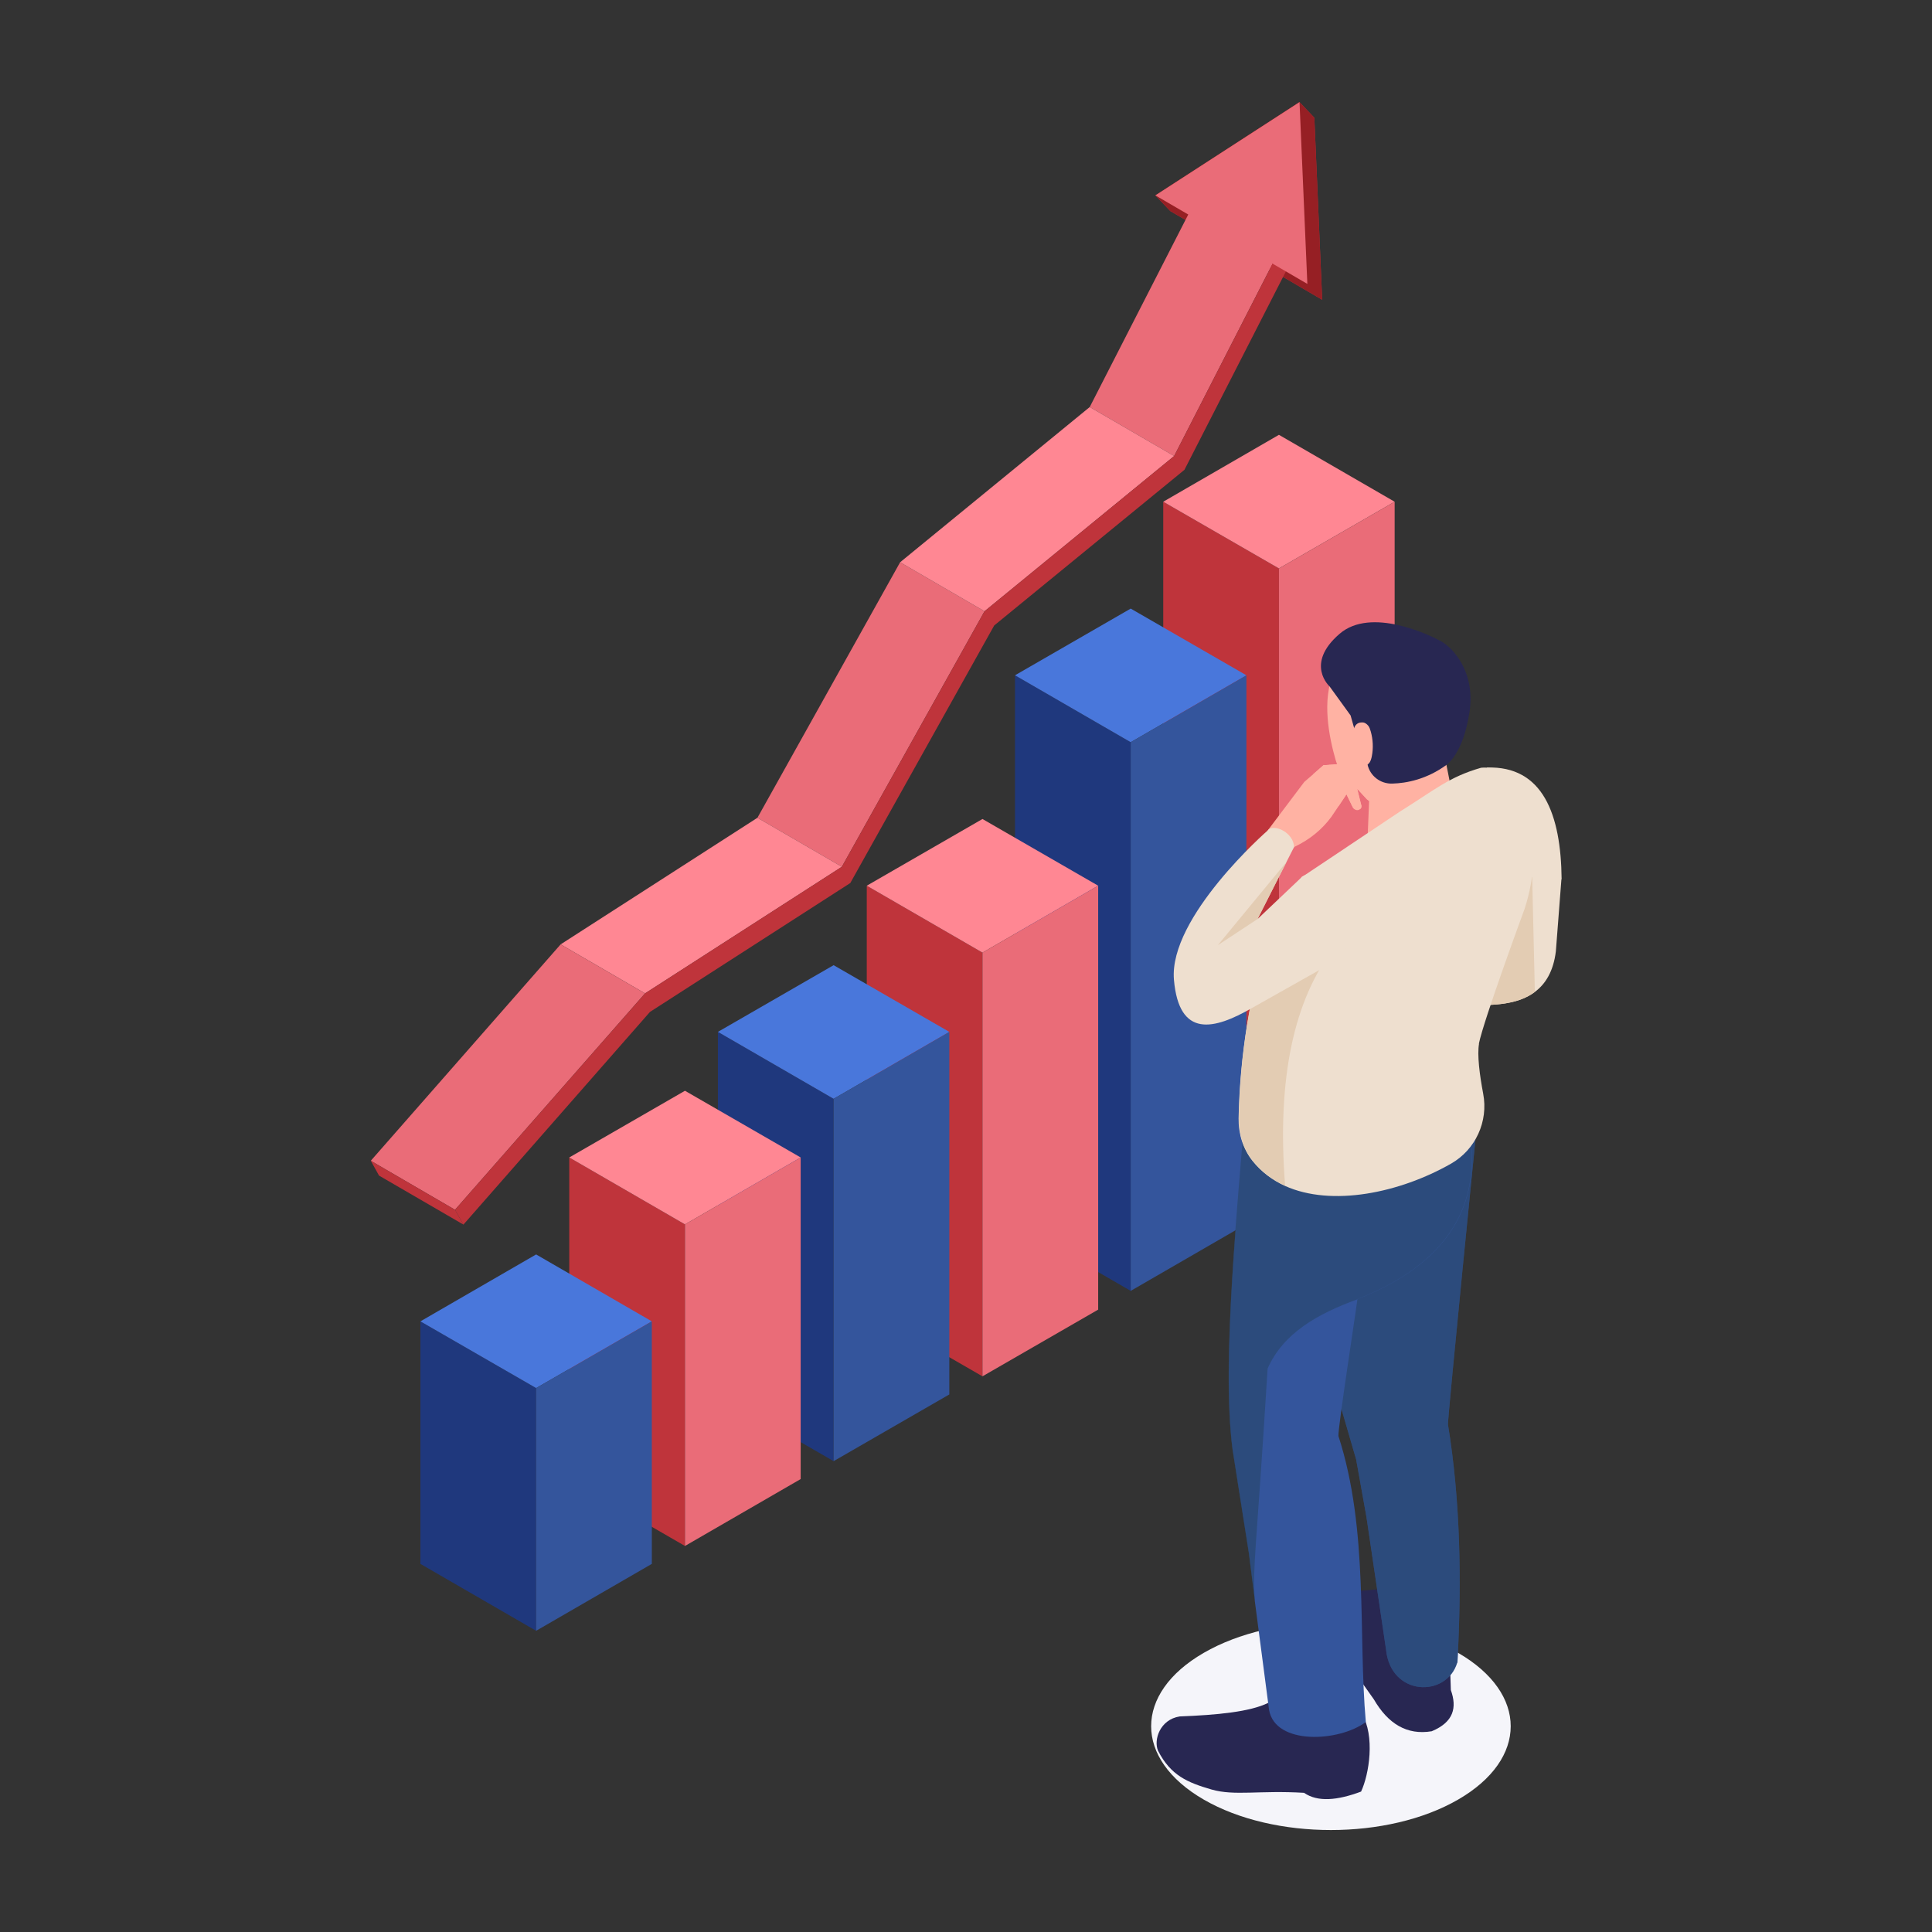 <?xml version="1.0" encoding="UTF-8"?>
<svg xmlns="http://www.w3.org/2000/svg" viewBox="0 0 93.84 93.84">
  <rect x="0" y="0" width="93.84" height="93.84" fill="#333333" stroke="none"/>
  <defs>
    <style>
      .cls-1 {
        fill: none;
      }

      .cls-2 {
        fill: #e3ccb3;
      }

      .cls-2, .cls-3, .cls-4 {
        mix-blend-mode: multiply;
      }

      .cls-3 {
        fill: #f5f5fa;
      }

      .cls-5 {
        fill: #282752;
      }

      .cls-6 {
        isolation: isolate;
      }

      .cls-7 {
        fill: #4977db;
      }

      .cls-8 {
        fill: #eedfcf;
      }

      .cls-9 {
        fill: #1f387d;
      }

      .cls-10 {
        fill: #34559c;
      }

      .cls-11 {
        fill: #34559c;
      }

      .cls-12 {
        fill: #ea6c78;
      }

      .cls-4 {
        fill: #25435c;
        opacity: .5;
      }

      .cls-13 {
        fill: #bf343b;
      }

      .cls-14 {
        fill: #961f24;
      }

      .cls-15 {
        fill: #ff8793;
      }

      .cls-16 {
        fill: #ffb2a3;
      }
    </style>
  </defs>
  <g class="cls-6">
    <g id="_レイヤー_2" data-name="レイヤー 2">
      <g id="_ヘッダー_フッター" data-name="ヘッダー・フッター">
        <g>
          <g>
            <path class="cls-3" d="M70.82,80.28c3.41,1.97,3.41,5.16,0,7.13-3.41,1.97-8.94,1.97-12.35,0-3.41-1.97-3.41-5.16,0-7.13,3.41-1.97,8.94-1.97,12.35,0Z"/>
            <g>
              <g>
                <polygon class="cls-13" points="62.12 27.61 62.12 58.54 56.5 55.29 56.5 24.37 62.12 27.61"/>
                <polygon class="cls-15" points="67.74 24.37 62.12 27.61 56.5 24.37 62.12 21.12 67.74 24.37"/>
                <polygon class="cls-12" points="62.12 27.61 62.12 58.54 67.74 55.29 67.74 24.37 62.12 27.61"/>
              </g>
              <g>
                <polygon class="cls-9" points="54.92 36.05 54.92 62.7 49.3 59.45 49.3 32.8 54.92 36.05"/>
                <polygon class="cls-7" points="60.54 32.8 54.92 36.05 49.3 32.8 54.92 29.56 60.54 32.8"/>
                <polygon class="cls-11" points="54.92 36.05 54.92 62.7 60.54 59.45 60.54 32.8 54.92 36.05"/>
              </g>
              <g>
                <polygon class="cls-13" points="47.72 46.27 47.72 66.85 42.1 63.61 42.1 43.02 47.72 46.27"/>
                <polygon class="cls-15" points="53.34 43.02 47.72 46.27 42.1 43.02 47.72 39.78 53.34 43.02"/>
                <polygon class="cls-12" points="47.72 46.27 47.72 66.85 53.34 63.61 53.34 43.02 47.72 46.27"/>
              </g>
              <g>
                <polygon class="cls-9" points="40.49 53.37 40.49 70.97 34.87 67.73 34.87 50.12 40.49 53.37"/>
                <polygon class="cls-7" points="46.11 50.12 40.49 53.37 34.87 50.12 40.49 46.88 46.11 50.12"/>
                <polygon class="cls-11" points="40.49 53.37 40.49 70.97 46.11 67.73 46.11 50.12 40.49 53.37"/>
              </g>
              <g>
                <polygon class="cls-13" points="33.27 59.47 33.27 75.09 27.65 71.84 27.65 56.22 33.27 59.47"/>
                <polygon class="cls-15" points="38.89 56.22 33.27 59.47 27.65 56.22 33.27 52.98 38.89 56.22"/>
                <polygon class="cls-12" points="33.27 59.47 33.27 75.09 38.89 71.84 38.89 56.22 33.27 59.47"/>
              </g>
              <g>
                <polygon class="cls-9" points="26.04 67.42 26.04 79.21 20.42 75.96 20.42 64.18 26.04 67.42"/>
                <polygon class="cls-7" points="31.66 64.18 26.04 67.42 20.42 64.18 26.04 60.93 31.66 64.18"/>
                <polygon class="cls-11" points="26.04 67.42 26.04 79.21 31.66 75.96 31.66 64.18 26.04 67.42"/>
              </g>
              <g class="cls-6">
                <g>
                  <polygon class="cls-13" points="64.22 14.56 56.84 10.25 56.12 9.49 63.12 4.96 63.84 5.72 64.22 14.56"/>
                  <polygon class="cls-14" points="64.22 14.56 56.84 10.25 56.12 9.49 63.12 4.96 63.84 5.72 64.22 14.56"/>
                </g>
                <polygon class="cls-13" points="62.49 11.48 58.39 9.1 59.09 9.37 63.19 11.75 62.49 11.48"/>
                <polygon class="cls-12" points="57.03 22.15 52.93 19.77 58.39 9.1 62.49 11.48 57.03 22.15"/>
                <polygon class="cls-12" points="40.89 42.1 36.79 39.72 43.72 27.31 47.82 29.69 40.89 42.1"/>
                <polygon class="cls-15" points="47.82 29.69 43.72 27.31 52.93 19.77 57.03 22.15 47.82 29.69"/>
                <polygon class="cls-15" points="31.33 48.25 27.23 45.87 36.79 39.72 40.89 42.1 31.33 48.25"/>
                <polygon class="cls-12" points="22.1 58.76 18.01 56.38 27.23 45.87 31.33 48.25 22.1 58.76"/>
                <polygon class="cls-13" points="22.51 59.48 18.41 57.1 18.01 56.38 22.1 58.76 22.51 59.48"/>
                <polygon class="cls-13" points="62.49 11.48 63.19 11.75 57.53 22.82 48.29 30.38 41.3 42.89 31.57 49.15 22.51 59.48 22.1 58.76 31.33 48.25 40.89 42.1 47.82 29.69 57.03 22.15 62.49 11.48"/>
                <polygon class="cls-12" points="63.5 13.79 56.12 9.49 63.12 4.96 63.5 13.79"/>
              </g>
            </g>
            <g>
              <path class="cls-8" d="M75.84,42.71l-.27,3.5c-.12.98-.51,1.59-1.02,1.97-.86.65-2.08.63-2.97.66-.26,0-.48.02-.66.05l-.27-3.98,1.57-7.63c2.72-.09,3.6,2.27,3.63,5.43Z"/>
              <path class="cls-2" d="M74.55,48.18c-.86.65-2.08.63-2.97.66v-2.25l2.84-4.01.13,5.6Z"/>
              <path class="cls-16" d="M66.41,38.84l-.49-.53.19.77c.04.1.01.18-.05.22-.08.07-.21.07-.3-.02-.02-.02-.04-.05-.06-.08l-.3-.62-.38.57-.35.52c-.44.6-1.03,1.1-1.81,1.47l-.66.89-.66.13.04-1.83,1.77-2.35.44-.38.49-.43,1.03-.08.86.61.56.87c.14.29-.14.46-.32.26Z"/>
              <path class="cls-16" d="M66.41,38.84l-.49-.53.19.77c.04.1.01.18-.05.22l-.3-.02s-.04-.05-.06-.08l-.3-.62-.38.57-1.15-.71-.08-.84.49-.43,1.03-.08.86.61.56.87c.14.29-.14.46-.32.26Z"/>
              <path class="cls-5" d="M66.17,77.25c-1.62.34-1.88,1.6-1.27,2.7l1.83,2.59c.69,1.19,1.61,1.75,2.81,1.55,1.08-.45,1.23-1.16.93-2l-.06-1.79-1.09-3.32-3.15.28Z"/>
              <path class="cls-10" d="M70.78,80.75c-.51,1.72-3.24,1.66-3.46-.64l-.95-6.43s-.5-2.79-.5-2.79l-1.84-6.33-.4-1.66,1.3-8,6.81-.31s-1.41,14.05-1.41,14.6c.61,3.75.67,7.63.46,11.57Z"/>
              <g>
                <path class="cls-4" d="M70.78,80.75c-.51,1.72-3.24,1.66-3.46-.64l-.95-6.43s-.5-2.79-.5-2.79l-1.84-6.33-.4-1.66,1.3-8,6.81-.31s-1.41,14.05-1.41,14.6c.61,3.75.67,7.63.46,11.57Z"/>
                <path class="cls-5" d="M66.14,83.22c.66,1.11.36,2.96-.03,3.8-1.15.43-2.11.52-2.77.06-2.17-.13-3.38.16-4.49-.16-1.18-.34-1.99-.69-2.6-1.88-.23-.53.09-1.52,1.05-1.67,1.8-.07,3.41-.22,4.3-.66l1.54-2.81,2.79,2.2.22,1.12Z"/>
                <path class="cls-10" d="M65.93,63.11c-.08.67-.95,6.25-.92,6.64,1.48,4.57.95,9.63,1.33,13.89-1.29.97-4.4,1.14-4.7-.59l-.69-5.27s-.01-.11-.01-.11l-.02-.19-.26-2.05-.79-5.02c-.57-4.3.33-12.5.57-16.03l6.71-.79s0,.06,0,.09c0,.02,0,.03.01.05.27.88,4.28,1.22,4.33,2.15.09,1.9-.36,5.17-5.5,7.2-.01,0-.03.01-.04.02Z"/>
              </g>
              <path class="cls-4" d="M65.97,63.09s-.04,0-.04.02c-1.92.7-3.59,1.63-4.36,3.36-.58,9.36-.72,9.36-.63,11.29,0-.02-.01-.09-.01-.09l-.02-.19-.26-2.05-.79-5.02c-.57-4.3.33-12.5.57-16.03l6.71-.79s0,.06,0,.09c0,.02,0,.03.01.05.27.88,4.28,1.22,4.33,2.15.09,1.9-.36,5.17-5.5,7.2Z"/>
              <polygon class="cls-16" points="66.39 41.55 66.6 36.49 69.83 35.01 70.65 39.14 66.39 41.55"/>
              <path class="cls-8" d="M71.84,50.69c-.1.54.03,1.53.2,2.43.26,1.35-.37,2.72-1.56,3.4-2.49,1.42-5.79,2.11-8.07,1.08-.61-.28-1.15-.68-1.58-1.22-.46-.58-.68-1.32-.67-2.06.06-3.02.56-6.17,1.39-8.56.46-1.33,1.02-2.43,1.67-3.15l4.79-3.2c1.69-1.05,2.36-1.67,3.93-2.12,2.34-.19,3.17,3.63,2.11,6.86,0,0-1.99,5.4-2.22,6.55Z"/>
              <path class="cls-16" d="M66.94,38.65l-.85-.37c-.59-.26-1.04-.76-1.22-1.38-.32-1.11-.68-2.92-.08-4.23.92-2.03,2.17-2.48,4.17-1.76,1.99.72,2.74,2.23,2.13,4.43-.61,2.2-1.17,1.9-1.17,1.9l-2.98,1.4Z"/>
              <path class="cls-5" d="M64.58,33.34l1.02,1.41.33,1.17.34.49.15.71c.12.57.63.96,1.21.94.7-.02,1.67-.21,2.63-.91,0,0,.8-.52,1.11-2.53.32-2.01-.83-3.17-1.37-3.47-.54-.3-3.41-1.69-4.94-.36-1.7,1.47-.47,2.56-.47,2.56Z"/>
              <path class="cls-16" d="M66.18,35.09c.11,0,.2.07.27.15s.1.19.13.29c.11.39.13.81.05,1.21-.02.1-.05.21-.11.3-.06.09-.16.15-.27.15-.1,0-.2-.07-.26-.15-.06-.08-.09-.18-.12-.28-.1-.33-.43-1.71.31-1.67Z"/>
              <path class="cls-2" d="M64.81,46.01c-1.95,2.53-2.8,6.33-2.39,11.58-.6-.27-1.14-.67-1.56-1.2-.48-.59-.7-1.35-.69-2.11.06-3.02.56-6.15,1.39-8.53l3.25.26Z"/>
              <path class="cls-8" d="M63.23,42.6l-2.15,2.04,1.77-3.49c.01-.7-1-1.18-1.28-.81,0,0-4.81,4.2-4.55,7.25.25,2.85,1.95,2.43,3.79,1.37l3.87-2.18c2.18-1.47,1.71-5.9-1.46-4.19Z"/>
              <polygon class="cls-2" points="61.08 44.64 59.15 45.91 62.49 41.86 61.08 44.64"/>
            </g>
          </g>
          <rect class="cls-1" width="93.84" height="93.84"/>
        </g>
      </g>
    </g>
  </g>
</svg>